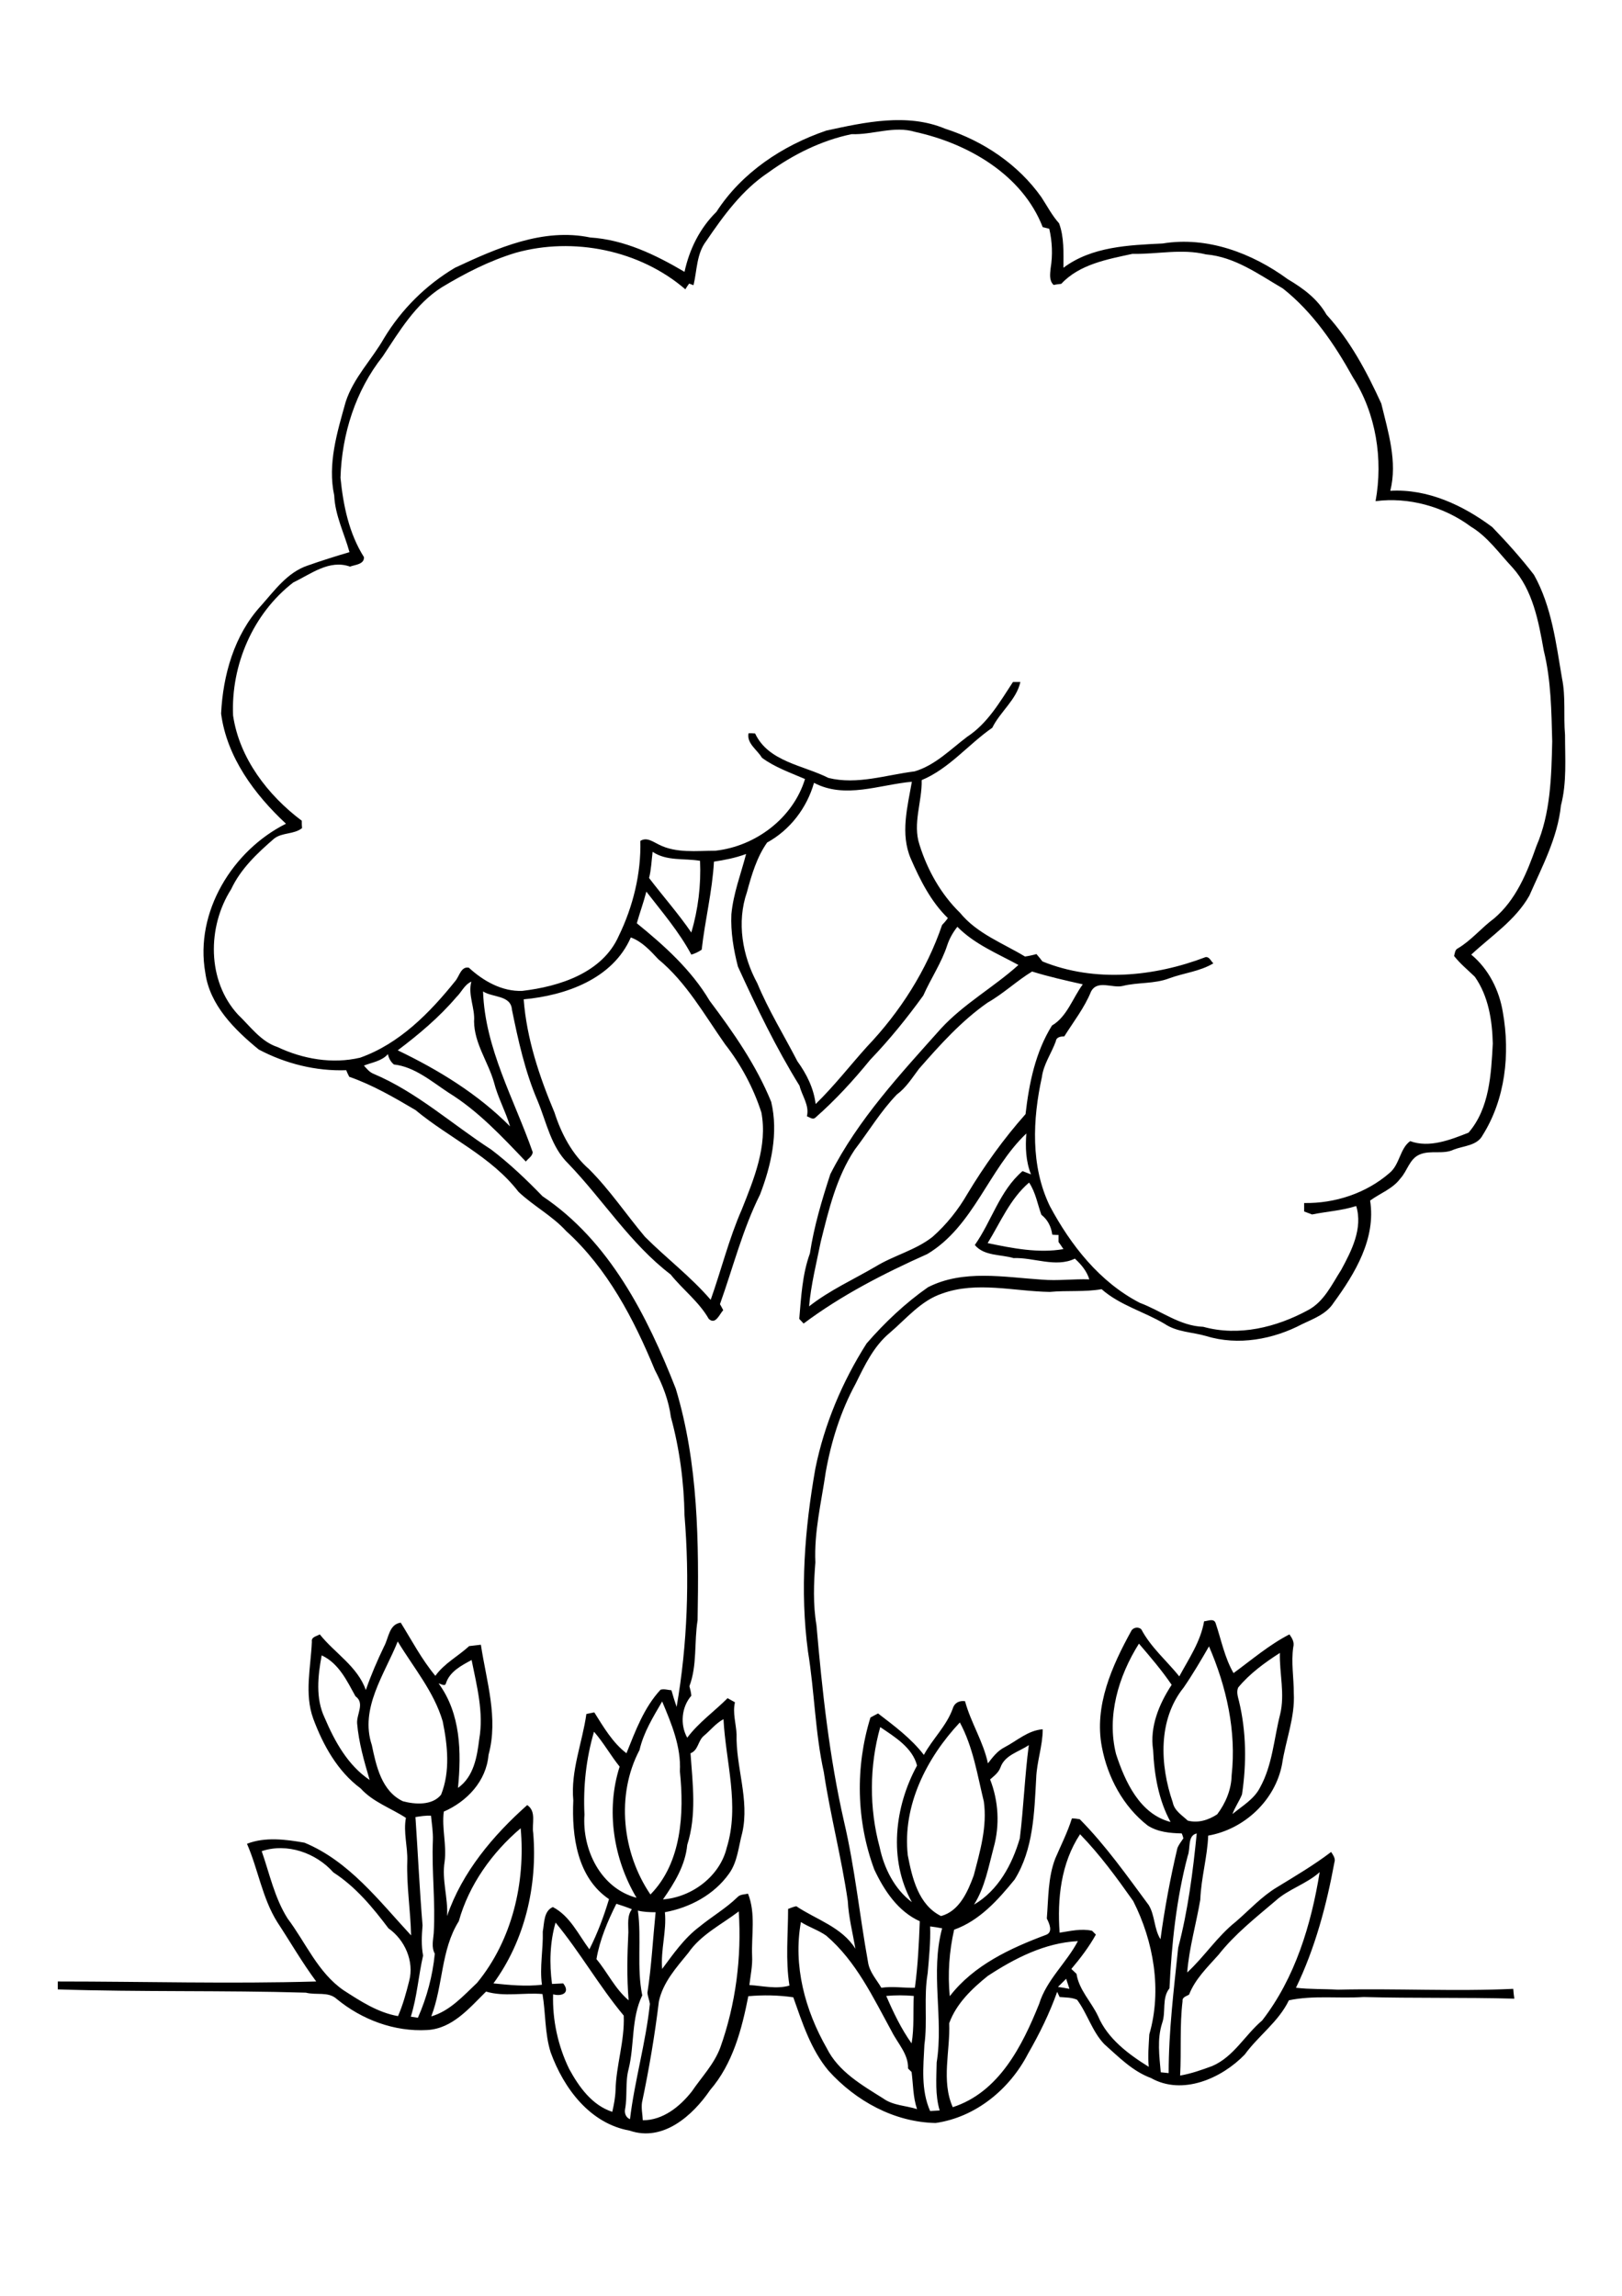 <?xml version="1.0" encoding="utf-8"?>
<!-- Generator: Adobe Illustrator 21.0.2, SVG Export Plug-In . SVG Version: 6.00 Build 0)  -->
<svg version="1.2" baseProfile="tiny" id="Layer_1" xmlns="http://www.w3.org/2000/svg" xmlns:xlink="http://www.w3.org/1999/xlink"
	 x="0px" y="0px" viewBox="0 0 595 842" overflow="scroll" xml:space="preserve">
<g>
	<path d="M325.1,732c2.6,6,5.5,12.1,9.3,17.4c1-5.8,0.5-11.6,0.8-17.4C331.8,731.7,328.4,731.7,325.1,732 M388.1,728.7
		c1.4,0.2,2.8,0.4,4.2,0.7c-0.4-1.3-0.8-2.5-1.2-3.7C390.1,726.7,389.1,727.7,388.1,728.7 M362.3,724.7
		c-5.8,4.7-11.5,10.1-14.1,17.3c0.4,10.2-3,21.1,1.3,30.8c17-5.5,25.5-22.5,31.7-37.9c2.7-8.8,10-15,14.2-23
		C383.3,712.5,372.2,718.2,362.3,724.7 M341.2,706.5c0.2,5.7-0.4,11.4-0.9,17.2c-1.5,8.7,0,17.5-1.2,26.2
		c-0.4,8.2-1.3,16.6,2.1,24.3c1.2-0.1,2.3-0.1,3.5-0.2c-1.7-5.7-1.2-11.7-1.1-17.6c2.6-16.3-2.4-32.9,2-49.2
		C344.1,706.9,342.7,706.7,341.2,706.5 M202.5,727.6c1.4-0.1,2.7-0.1,4.1-0.2c2.7,3.4-0.4,4.9-3.7,4c-0.3,9.4,1.8,19,5.9,27.4
		c3.6,6.6,8.4,13.3,15.8,15.7c0.6-2.6,1.1-5.2,1.2-7.9c0.2-9.2,3.4-18.1,3-27.4c-9-10.8-16-23.2-25-34.1
		C201.7,712.3,201.5,720.2,202.5,727.6 M293.8,704.9c-2.9,16,1.5,32.3,9.5,46.3c4.3,8.6,12.9,13.5,20.7,18.4
		c3.6,2.6,8.3,2.6,12.4,3.9c-1.5-4.4-1.4-9-2-13.6c-0.3-0.3-1-1-1.3-1.3c0.2-5.2-3.8-9.2-6-13.6c-6.8-12.4-13-25.7-24-35.1
		C300.3,707.9,296.8,706.8,293.8,704.9 M252.5,716.2c-4.4,5.4-9.3,10.8-10.8,17.8c-1.5,12.4-3.6,24.8-6.2,37.1
		c-0.3,2.2,0.2,4.3,0.3,6.5c7.4,0,13.6-5,18-10.6c3.6-5.3,8.1-9.9,10.4-16c5.7-15.9,7.9-33.2,6.8-50
		C264.7,705.8,257.1,709.5,252.5,716.2 M234,700.7c1.4,10.3-0.5,20.8,1.6,31.1c-4.1,8.4-2.8,18.1-5,27c-1.3,4.8-0.4,9.8-1.3,14.7
		c-0.3,1.5,0.3,3.1,1.8,3.7c1.7-14.2,5.8-28,7.3-42.3c-0.2-1.4-0.8-2.7-0.9-4.1c1.5-9.8,2-19.7,3-29.5
		C238.2,701.3,236,701.2,234,700.7 M226.1,698.2c-3.2,6.4-6.1,13.2-7.3,20.3c4.1,4.9,6.8,10.9,11.8,15.1c-0.7-8.3-0.5-16.7-0.1-25
		c0-2.9-0.5-6,1.3-8.4C229.8,699.4,228,698.8,226.1,698.2 M467.8,697.2c-7.3,6.2-14.9,12.2-20.8,19.7c-4,4.5-8.6,8.9-10.8,14.6
		c-0.9,0.6-2.6,0.9-2.4,2.4c-1.1,9.1-0.4,18.2-0.9,27.3c4.1-0.7,8-2.1,11.8-3.5c7.9-3.4,12-11.4,18.3-16.7
		c12.1-15.6,18-35.2,21.1-54.4C479.2,691,472.6,692.8,467.8,697.2 M96,678.9c2.9,8.3,4.7,17.1,9.5,24.7c6.7,8.9,11.1,19.8,20.5,26.3
		c6.2,4,12.6,8.2,20,9.5c1.8-4.1,3-8.5,4.1-12.9c1.9-7.2-1.6-15.1-7.6-19.3c-5.8-7.7-12-15.2-20.2-20.5
		C115.9,679.5,105.3,675.8,96,678.9 M388.7,708.8c4-0.6,7.9-1.6,11.9-0.7c0.4,0.4,1.1,1.1,1.4,1.4c-2.5,4.5-5.7,8.7-9,12.6
		c0.6,0.6,1.3,1.2,1.9,1.8c0.9,5.9,5.4,10.2,7.9,15.5c3.5,8.3,11.2,14,18.6,18.6c-0.4-4,0-8,0.2-11.9c4.7-16.2,1.6-34.1-5.9-48.9
		c-6-8.5-12.2-17-19.5-24.5C389.2,683.3,387.8,696.3,388.7,708.8 M435.7,680.6c-4.2,15.9-5.9,32.3-6.7,48.6
		c-2.9,3.6-1.2,8.6-2.7,12.8c-1.9,5.9-1,12.1-0.5,18c1,0.1,1.9,0.2,2.9,0.3c0-15.4,1.9-30.7,3.5-46c3.6-13.7,5.4-27.8,6.8-41.9
		C435.5,673.2,436.8,677.9,435.7,680.6 M168.3,704.6c-6.6,10.5-5.7,23.5-10.1,34.9c6.9-2,11.8-7.6,16.8-12.3
		c12.9-15.7,17.8-36.8,16-56.7C180.5,679.4,172,691.3,168.3,704.6 M152.4,666.4c0.9,13.1,1.5,26.5,2.6,39.7
		c-0.3,3.7-0.5,7.5,0.2,11.1c-1.7,7.4-2.2,15.1-4.5,22.4c0.6,0.1,1.9,0.3,2.6,0.4c3.3-7.5,5.4-15.4,6.2-23.5c-1.3-2.3-0.6-5-0.4-7.5
		c0.7-11.4-0.8-22.7-0.3-34.1c0.1-3-0.4-6-0.7-9C156.2,665.8,154.3,666.1,152.4,666.4 M367,648.2c-0.7,1.9-2.3,3.1-3.8,4.4
		c3.1,7.9,3.6,16.8,1.3,25c-1.9,7.1-3.2,14.6-7.2,20.9c8.9-5.2,14-14.7,16.8-24.3c1.4-11.4,1.8-22.8,3.3-34.2
		C373.8,642.5,368.6,643.6,367,648.2 M217.9,635.1c-2.9,9.9-4,20.1-3.5,30.4c-0.9,12.8,5.9,27,19.1,30.5
		c-8.5-14.3-11.3-32.2-6.2-48.1C224,643.8,221.4,639.1,217.9,635.1 M322.9,633.4c-4,14.2-4.1,29.8-0.2,44.1
		c1.6,7.7,5.5,15.4,11.8,20.1c-8.6-15.5-6.4-34.9,1.9-50.1C334.7,640.9,328.2,637,322.9,633.4 M333,680.4
		c1.6,8.3,3.9,18.2,12.2,22.3c6.7-1.8,9.8-8.9,12-14.9c2.3-8.8,5-17.9,3.7-27.1c-2.4-9.8-3.9-19.9-8.8-29
		C339.9,644.7,331,662.2,333,680.4 M258.2,636.6c-2.2,1.8-2,5.3-4.9,6.4c0.8,11.2,2.3,22.7-1.2,33.6c-0.7,7.5-4.7,14-8.9,20
		c10.6-0.8,20.9-8.5,23.4-19c4.8-15.5-0.4-31.5-1.2-47.1C262.6,632,260.6,634.6,258.2,636.6 M242.9,624c-3.3,5.7-6.8,11.3-8.3,17.8
		c-8.7,16.5-6.4,37.7,4,53c11.5-11.7,12.4-29.8,10.8-45.2C249.9,640.6,246.3,632.1,242.9,624 M163.6,617.3c-0.3,1.4-1.9,0.2-2.7,0.1
		c8.1,11,8.4,25.2,7.1,38.3c5.8-4.1,7-11.4,7.8-17.9c1.7-9.8-0.9-19.5-2.8-29C169.3,610.8,165,613,163.6,617.3 M118,607.1
		c-1.4,7.5-2.3,15.8,1.1,22.9c3.7,8.7,8.5,17.4,16.5,22.8c-2-6.8-4-13.7-4.6-20.8c-0.2-3.4,2.9-7.4-0.6-9.9
		C127.3,616.5,124.3,610,118,607.1 M454.2,618.9c-0.7,1.6-0.1,3.4,0.3,5c2.7,11.2,2.8,22.9,1.1,34.2c-1,2.5-2.6,4.7-3.5,7.2
		c3.6-3,7.9-5.4,10.1-9.7c4.6-8.3,5.1-17.9,7.4-26.9c1.8-7.5-0.3-15-0.1-22.5C463.9,609.8,458.4,613.8,454.2,618.9 M434.2,618.9
		c-9.5,11.8-8.7,28.5-4,42.1c0.6,3.1,3.4,4.7,5.5,6.7c3.8,1,7.6-0.2,10.8-2.3c3.1-4.1,5.2-9.1,5.3-14.3c1.8-16.2-1.9-32.5-8.3-47.3
		C440.5,609,437.5,614.1,434.2,618.9 M409.4,643.3c3.3,10.1,8.7,22,20,24.9c-4.4-8-6-17.4-6.4-26.4c-1.3-8.5,2.2-16.9,6.8-23.9
		c-3.6-5.3-7.8-10.2-12-15.1C410.3,614.7,405.9,629.4,409.4,643.3 M136.4,640c1.6,7.7,3.6,16.9,11.4,20.6c4.5,1.2,10.8,1.6,14-2.4
		c3.4-8.5,2.4-18.1,0.6-26.9c-3.2-10.9-10.7-19.7-16.5-29.3C141.1,614,131.9,626.5,136.4,640 M362.3,455.9
		c9.1,1.9,18.7,3.8,27.8,2.2c-0.6-0.9-1.2-1.8-1.8-2.6c0-0.9,0-1.8,0-2.6c-0.8,0-1.5,0-2.3-0.1c-0.4-3-1.7-5.5-4-7.3
		c-1.4-3.9-2.1-8.2-4.5-11.8C370.5,439.7,367,448.3,362.3,455.9 M167.4,365.7c-6.3,7.4-13.8,13.7-21.5,19.5
		c15,7.2,29.4,16,41.2,27.9c-1.6-5.5-4.5-10.6-5.9-16.2c-2.2-7.6-7.2-14.2-7.3-22.3c0.4-4.9-2.3-9.6-1-14.6
		C170.3,361.2,169.3,363.9,167.4,365.7 M362.3,367.7c-9.6,6.7-17.5,15.5-25.2,24.3c-2.5,3.3-4.7,6.9-8.1,9.4
		c-5.9,6.1-10.3,13.5-15.5,20.3c-6.7,10.1-9.5,22-12.4,33.6c-1.6,7.9-3.6,15.8-4.3,23.8c7.5-5.9,16.2-9.8,24.4-14.6
		c6.7-4.1,14.7-6,20.9-10.9c5.1-4.5,9.4-9.9,12.8-15.8c6.2-10.3,13.3-20.2,21.3-29.2c1.3-11.3,3.6-22.7,9.7-32.5
		c5.5-3.2,7.6-10.1,11.3-15.1c-6.2-1.4-12.5-2.8-18.6-4.7C373,359.7,368.1,364.4,362.3,367.7 M231.4,343.8
		c-6.6,15.2-23.9,21.3-39.3,22.7c1.1,14.4,5.7,28.2,11.3,41.5c2.5,7.8,6.5,15.4,12.7,20.8c7.6,7.6,13.6,16.6,20.5,24.8
		c7.9,7.9,16.8,14.6,24.1,23.1c3.9-11,6.7-22.4,11.4-33.1c4.5-11.3,9.5-23.3,7.2-35.6c-2.9-9-7.5-17.6-13.3-25
		c-7.6-10.8-14.2-22.7-24.5-31.2C238.5,348.6,235.5,345.3,231.4,343.8 M261.9,316c-0.6,10.9-3.3,21.5-4.5,32.3
		c-1.2,0.8-2.4,1.4-3.8,1.8c-4.5-8.4-10.7-15.6-16.5-23.1c-1,3.9-2.4,7.7-3.5,11.6c10.1,8.2,20,17.1,26.7,28.4
		c8.7,11.6,17.1,23.6,22.6,37.1c2.7,11.4,0,23.3-4.1,34c-6.4,12.8-9.9,26.8-14.7,40.2c0.4,0.7,0.8,1.4,1.2,2.2
		c-1.4,1.5-2.8,5.5-5.3,3.2c-3.6-6.3-9.5-10.7-14-16.3c-14.8-11.3-24.7-27.3-37.5-40.6c-6.4-6.2-8-15.2-11.3-23.1
		c-4.6-10.7-7.1-22.1-9.4-33.4c-0.4-5.4-7.1-4.4-10.6-6.7c0.7,20.9,11.4,39.5,18.2,58.9c0,1.5-1.7,2.4-2.5,3.5
		c-8.7-9.1-17.5-18.6-28.4-25.3c-6.2-4.1-12.5-9.5-20-10.3c-1.2-1-1.9-2.3-2.2-3.8c-2.3,2.6-5.8,3-8.8,4.2c1,1.1,2,2.4,3.5,3
		c15.9,6.7,28.8,18.5,43.2,27.8c6.7,5.1,12.9,11,18.8,17.1c24.5,16.4,38.4,43.8,48.9,70.6c8.3,27.5,8.5,56.5,8,84.9
		c-1.3,8.1-0.1,16.5-3,24.2c0.3,1.1,0.6,2.3,0.7,3.5c-3.6,4.1-4.2,10.6-1.5,15.4c4.2-5.6,9.9-9.6,14.8-14.5c0.9,0.5,1.8,1,2.7,1.5
		c-0.9,3.9,0.4,7.8,0.6,11.7c-0.3,12.1,4.8,24,2.1,36.1c-1.4,5.1-1.7,10.7-4.9,15.1c-5.5,7.7-14.3,12.4-23.5,14.1
		c0.7,6.9-1.6,13.8-1,20.8c4.1-5.5,8.1-11.3,13.7-15.5c4.5-3.7,9.7-6.7,13.9-10.8c1-1.1,2.6-1,3.9-1.3c2.9,7.3,1.2,15.2,1.5,22.8
		c0.2,3.6-0.6,7.2-1,10.7c4.9,0.3,9.9,1.6,14.7,0.2c-1.5-9.4-0.5-18.7-0.5-28.1c1-0.4,2-0.8,3-1c7.3,4.9,16.7,7.6,21.7,15.6
		c-1-5.8-2.5-11.6-2.8-17.5c-2.3-15.9-6.4-31.4-8.8-47.3c-3.2-14.5-3.4-29.5-5.8-44.2c-3-22.3-1.2-45,2.7-67.1
		c3.3-16.3,9.9-31.9,18.8-45.9c6.7-7.7,14.2-14.8,22.5-20.6c12.9-6.6,27.9-3.7,41.8-2.8c5.8,0.5,11.6-0.3,17.4-0.1
		c-0.9-3-3-5.5-5.3-7.6c-7,3.4-15.1-0.5-22.5-0.2c-4.7-1.4-10.8-0.7-14.2-4.8c6.2-8.8,9.1-19.9,17.5-27.1c1,0.4,2.1,0.8,3.1,1.2
		c-1.9-4.8-2.1-10-1.7-15c-13.9,13.2-19.3,34-36.3,44.2c-15.9,7.1-31.5,15.1-45.4,25.5c-0.4-0.4-1.2-1.3-1.6-1.7
		c0.7-8.1,1.1-16.3,3.9-24c1.5-9.9,4.4-19.6,7.5-29.1c10.2-20.1,25.7-36.7,40.6-53.4c8.4-9.1,19.3-15.1,28.4-23.3
		c-7.7-4.2-16.1-7.6-22.4-14c-1.6,2-2.9,4.3-3.7,6.7c-2.1,6.5-6,12.2-8.8,18.5c-6,8.3-12.4,16.2-19.5,23.6
		c-6.2,7.6-12.8,14.8-20.1,21.2c-1,0.9-2.1-0.2-3.1-0.5c1-4-1.8-7.5-2.7-11.2c-8.6-13.9-15.8-28.8-22.6-43.7
		c-1.6-6.2-2.7-12.7-2.4-19.2c0.7-7.6,3.5-14.8,5.4-22.1C269.6,314.7,265.8,315.4,261.9,316 M239.4,312.4c-0.4,3.2-0.5,6.5-1.3,9.6
		c5.1,6.7,10.7,13,15.5,20c2.5-8.5,3.6-17.4,3.2-26.3C251,314.7,244.6,315.9,239.4,312.4 M298.6,287.1c-2.6,9.2-8.8,17.3-17.2,21.9
		c-3.8,5.4-5.7,11.9-7.4,18.2c-3.8,11-1.7,23.3,3.8,33.4c4.1,9.9,9.8,19.1,14.7,28.6c3.4,4.7,6,9.9,6.7,15.7
		c6.8-6.6,12.5-14,18.8-21c12.2-12.8,21.9-28,27.6-44.7c0.8-0.8,1.5-1.6,2.1-2.5c-6.2-6-10.2-14-13.6-21.8c-3.9-9.1-1.2-19,0.4-28.2
		C322.5,287.8,310,293.1,298.6,287.1 M312.4,49.2c-11.1,2.3-21.5,7.5-30.6,14.1c-9.6,6.4-16.4,15.8-22.8,25.2
		c-3.5,4.6-3.3,10.7-4.6,16.1c-0.6-0.2-1.1-0.4-1.6-0.6c-0.4,0.5-1.1,1.6-1.4,2.1c-16.7-14.4-41.1-19.3-62.2-13.4
		c-9.6,2.9-18.6,7.5-27.2,12.7c-9.6,6.1-15.5,16.1-21.6,25.3c-10,12.6-15,28.5-15.5,44.5c1,10.1,3.1,20.4,8.6,29.1
		c0.2,2.7-3.3,2.8-5.1,3.5c-7.6-2.7-14.3,2.7-20.8,5.8c-14.8,11.4-22.9,30.3-22.1,48.8c2.3,15.7,12.8,29.3,25.2,38.6
		c0,0.9,0,1.8,0.1,2.7c-3,2.4-7.3,1.5-10.3,3.9c-6.1,5.3-12.2,11-15.7,18.5c-8.8,13.8-8.9,33.6,2.5,46c4.5,4.3,8.4,9.9,14.5,11.9
		c9.3,4.4,20.1,6.3,30.3,3.9c14.4-5.1,25.5-16.4,34.9-28.1c1.5-1.7,2.1-5.5,5-4.9c5.3,4.9,12.2,8.8,19.6,8.5
		c13.6-1.6,29.4-6.6,35.4-20.2c5.2-10.7,8.2-22.8,7.9-34.8c2.3-1.5,4.6,0.3,6.7,1.3c6.4,3.3,13.9,2.3,20.8,2.3
		c14.7-1.6,28.5-11.9,32.9-26.3c-5.3-2.3-11.1-4.3-15.8-7.8c-1.7-2.9-5.7-5.3-4.9-9c0.8,0,1.6,0,2.4,0.1
		c4.9,10.4,17.6,11.6,26.9,16.3c10.5,2.6,21.1-1.1,31.6-2.4c7.5-2.2,13.2-8.1,19.3-12.7c7.5-4.9,12-12.8,16.8-20.1
		c0.7,0,2.1,0,2.7,0c-1.4,6.5-7.4,10.9-10.3,16.8c-8.8,6.1-15.8,15-25.9,19.2c0.2,7.9-3.4,15.9-0.8,23.7c2.9,9.3,7.9,18.2,14.9,25
		c6.2,7.6,15.7,11.1,23.8,16c1.4-0.2,2.8-0.5,4.2-0.9c0.8,0.9,1.5,1.8,2.2,2.7c19.2,7.8,41,5.6,59.9-1.6c1.4-0.1,1.9,1.5,2.8,2.3
		c-5,3-10.8,3.5-16.2,5.5c-5.5,2.1-11.5,1.4-17.1,2.8c-3.8,0.9-9.3-2.4-11.6,2.1c-2.4,5.9-6.4,11-9.8,16.4c-1.3,0-2.9,0.2-3.1,1.8
		c-1.6,4.4-4.5,8.4-5.1,13.1c-3.4,15.5-4.2,32.6,2.9,47.3c7.7,14.4,18.3,27.9,33,35.5c7.8,2.9,14.7,8.5,23.3,8.8
		c13,3.6,26.8,0.2,38.4-6.1c5.9-3.1,8.8-9.5,12.2-14.8c3.8-7,8-15.2,5.5-23.4c-5.3,1.7-10.8,2-16.2,3.1c-1-0.4-1.9-0.7-2.9-1.1
		c0-1.1,0-2.1,0-3.1c11.3,0.2,22.8-3.6,31.3-11c3.8-3.1,3.8-9,7.6-11.7c7,2.6,14.8-0.5,21.4-3.1c7.7-8.9,8.3-21.4,8.9-32.7
		c-0.2-8.5-1.6-17.4-6.6-24.5c-2.6-2.5-5.4-4.8-7.6-7.6c0.3-1,0.3-2.3,1.4-2.8c4.9-2.9,8.6-7.5,13.2-10.9
		c8.1-6.8,12.2-16.9,15.6-26.6c5.2-12,5.5-25.4,5.8-38.4c-0.3-11.1-0.4-22.4-3.1-33.3c-1.9-10.7-4-22.2-11.5-30.5
		c-4.9-5.2-9.1-11.3-15.3-15c-9.8-7.3-22.8-10.9-34.9-9.3c2.8-15.4,0.2-32.1-8.3-45.4c-6.7-12.1-14.7-23.9-25.7-32.6
		c-8.9-5.2-17.6-11.6-28.2-12.5c-8.9-2.2-18,0-27-0.2c-9.2,2-19.4,3.8-26.1,11c-0.9,0.1-1.9,0.2-2.8,0.4c-1.7-1.6-1.3-4-1.1-6.1
		c0.8-4.8,0.6-9.8-0.5-14.5c-0.8-0.2-1.6-0.4-2.4-0.6C375,64,355,52.6,335.8,48.4C328,46,320.2,49.5,312.4,49.2 M303.1,47.9
		c14.2-3.1,29.7-6.5,43.6-0.7c14,4.5,26.8,13.1,35.3,25.1c2.1,3.2,3.9,6.7,6.5,9.6c1.9,5.1,1.6,10.8,1.6,16.3
		c10.4-7.8,24-8.3,36.4-8.9c16.3-2.7,32.8,3.5,45.9,13.1c5.6,3.3,10.9,7.2,14.2,13c8.7,9.5,14.8,21,20.1,32.6
		c2.5,10.4,6,21.3,3.3,32c13.7-0.8,26.7,5.3,37.4,13.3c5.4,5.6,10.6,11.4,15.3,17.5c6.5,11.6,8.1,25.1,10.3,38
		c1.4,6.8,0.5,13.8,1.1,20.7c0,8.7,0.7,17.5-1.5,25.9c-1.2,11.8-6.9,22.4-11.6,33.1c-5.1,9-13.9,14.7-21.3,21.6
		c6.4,5.3,10.3,13.1,11.6,21.2c2.7,15.2,0.9,31.8-7.4,45c-2,3.9-7,3.9-10.6,5.3c-3.9,1.9-8.5,0.1-12.5,1.8c-3.8,1.6-4.5,6-7.1,8.8
		c-2.8,3.8-7.4,5.4-11.1,8.1c2.2,13.9-5.5,26.7-13.4,37.5c-2.6,4.1-7.3,5.8-11.5,7.8c-10.6,5.6-23.5,8-35.2,4.4
		c-5.1-1.5-10.7-1.4-15.3-4.5c-7.6-4.5-16.4-6.8-23.1-12.7c-6.3,1.1-12.7,0.4-19,1c-13.1-0.2-26.8-4-39.5,0.6
		c-7.8,2.6-13.1,9.2-19.2,14.4c-5.9,4.9-9.2,11.9-12.5,18.6c-5.5,10.1-9,21.2-11,32.5c-1.6,11-4.3,21.9-3.8,33.1
		c-0.6,7.6-0.9,15.4,0.4,23c2.1,24.1,4.7,48.3,10.1,72c4,17,5.7,34.4,8.8,51.5c0.5,3.7,3.1,6.4,4.9,9.5c4.1-0.6,8.2,0.1,12.3,0
		c1.1-8.1,1.5-16.3,1.8-24.4c-8-3.6-13.1-11.3-16.7-19c-6.6-17.8-7-37.6-1.4-55.7c0.9-0.5,1.8-1,2.8-1.5c6,4.6,12.2,9.2,16.8,15.2
		c3.2-5.9,8.3-10.6,10.6-17c0.6-2.1,2.4-3,4.5-2.7c2.1,7.8,6.7,14.8,8.4,22.8c1.7-2.2,3.5-4.6,6.1-5.9c4.6-2.4,8.6-6.2,14-6.6
		c0,6.1-2.2,11.9-2.4,18c-0.7,12.6-1,26-7.9,37.1c-6.1,7.5-12.9,15.1-22.2,18.4c-1.8,8-2.4,16.2-1.6,24.4
		c8.8-11.4,22.2-17.6,35.3-22.5c2.7-1,1.2-4.2,0.3-6c0.6-7.4,0.4-15,3.1-22c2.1-4.9,4.5-9.6,6.1-14.7c1,0,1.9,0.1,2.9,0.3
		c9.5,9.6,17.3,20.7,25.3,31.5c2.3,3.8,1.9,8.7,4.3,12.5c1.5-11.2,3.6-22.4,6.2-33.4c0.5-1.3,1.4-2.4,2.2-3.6
		c-0.1-0.5-0.4-1.4-0.6-1.8c-4.3-0.1-8.8-0.5-12.5-2.9c-9-7-14.7-17.7-16.8-28.8c-2.9-15.1,3.7-29.7,10.8-42.6
		c0.7-1.3,2.7-1.6,3.7-0.5c3.5,6.6,9.3,11.5,13.9,17.2c3.5-6.5,7.8-12.7,9.1-20.2c1.4-0.1,3.5-1.2,4.2,0.6
		c2.1,6.2,3.3,12.7,6.6,18.4c6.7-4.9,13.1-10.4,20.5-14.2c1,1.4,1.9,2.9,1.4,4.7c-0.8,5.6,0.2,11.2,0.2,16.8
		c0.5,8.9-3,17.4-4.3,26.1c-2.5,13.3-13.9,23.9-27.1,26.2c-0.3,7.9-2.6,15.5-2.9,23.5c-1.5,8.9-4.1,17.7-4.8,26.7
		c6.3-5.8,11-13.2,17.8-18.6c5-4.3,9.5-9.3,15.2-12.7c6.7-4.1,13.5-8.1,19.8-12.9c0.7,1.1,1.7,2.4,1.2,3.8
		c-2.9,15.8-7.1,31.5-14.1,46c5.1,0.6,10.2,0.4,15.3,0.7c21.5-0.5,43,0.7,64.4-0.3c0.1,1.2,0.2,2.4,0.4,3.6
		c-18.4-0.5-36.8-0.1-55.3-0.6c-9.1,0.6-18.4-0.7-27.4,1.2c-3.8,7.9-11.1,12.9-16.2,19.9c-8.5,8.8-22.9,15.1-34.4,8.6
		c-6.8-2.5-11.9-7.8-17.1-12.4c-4.5-4.7-6.2-11.2-10-16.3c-2-0.9-4.2-0.8-6.4-1c-0.2-0.5-0.7-1.4-0.9-1.9
		c-2.8,7.9-6.5,15.4-10.7,22.7c-6.7,13-19.2,23.3-33.9,25.4c-15.2-0.3-29.3-8.1-39.3-19.2c-6.5-7.8-9.6-17.6-12.9-26.9
		c-5.5-0.8-11-0.9-16.5-0.4c-2.4,12.2-5.7,24.8-14,34.4c-6.4,9.4-17.3,19.1-29.5,14.9c-14.6-2.6-24.2-15.5-29-28.7
		c-2.2-7-1.8-14.3-3-21.4c-6.8-0.6-14.1,1.1-20.7-0.9c-6.1,6-12.3,13.6-21.6,14.1c-12,0.7-24-3.8-33.2-11.4
		c-3.1-2.8-7.5-1.3-11.3-2.3c-30.3-0.9-60.7-0.2-91-1.2v-2.9c31.6,0,63.2,0.9,94.8,0c-5.2-7-9.5-14.5-14.3-21.8
		c-5.5-8.8-7-19.3-11.1-28.7c6.6-2.6,14.3-1.6,21.1-0.4c16.4,6.8,27.4,21.4,39.1,34c-0.2-9.1-1.7-18.1-1.4-27.2
		c0.2-5.3-1.5-10.6-0.5-15.9c-5.5-3.6-12.1-5.8-16.6-10.8c-8.5-6.3-13.8-15.9-17.4-25.6c-3.3-9.1-0.9-18.8-0.5-28.2
		c-0.3-1.8,1.8-2,2.9-2.7c5.5,6.9,13.8,11.7,16.9,20.4c1.9-5.5,4.2-10.8,6.7-16c1.7-3.1,1.8-8.1,6.1-8.7c4.1,6.6,7.7,13.5,12.7,19.5
		c3.3-4.6,8.4-7.2,12.4-10.9c1.4-0.2,2.9-0.3,4.3-0.5c2,13.3,6.5,26.9,2.8,40.4c-0.8,9.6-7.9,17.1-16.4,20.8
		c-0.8,6.1,1.1,12.2,0.3,18.3c-1.1,6.7,1.3,13.3,0.9,20c5.5-16.1,16.9-29.6,29.4-40.7c3.5,2.4,1.6,6.8,2.2,10.3
		c1.6,19.3-3.1,39.4-14.6,55.1c5.9,0.6,11.9,1.2,17.8,0.5c-0.9-6.5,0.5-13,0.3-19.5c0.6-3.2,0.3-7.5,3.7-9c6.3,3.3,9.3,10,13.4,15.5
		c3-5.9,5.3-12.1,7.2-18.4c-11.7-7.9-13.7-23.2-13.1-36.2c-1-10.9,3.3-21.1,4.8-31.7c1-0.2,1.9-0.4,2.9-0.6
		c3.4,5.4,6.7,11.1,11.8,15c3.3-8.2,6.4-16.7,12.5-23.3c1.3-0.4,2.7,0.1,4,0.2c0.6,2.1,1.2,4.1,1.9,6.1c4-23.1,4.8-46.8,2.9-70.2
		c-0.2-12.2-1.8-24.4-5-36.1c-0.8-6.1-3-11.8-5.9-17.3c-7.7-18.7-17.4-37.2-32.5-50.9c-5.1-5.6-12-9.2-17.5-14.4
		c-10-13-25.4-19.7-37.8-30c-7.8-4.6-15.7-9.2-24.3-12.2c-0.4-0.8-0.8-1.6-1.1-2.4c-11.1,0.4-22.3-2.4-32.1-7.6
		c-8.9-7.3-18-16.3-19.6-28.2c-3.9-22.2,10-44.8,29.6-54.6c-11.5-10.7-21.7-24.4-23.8-40.4c0.7-14.1,4.8-28.8,14.6-39.5
		c5-5.6,9.7-12.3,17.2-14.8c5.1-1.8,10.2-3.4,15.3-4.9c-1.9-6.9-5.3-13.5-5.6-20.8c-2.5-11.6,1.1-23.2,4.2-34.3
		c2.9-8.9,9.6-15.5,14.1-23.4c6.4-10.6,15.4-19.5,26-25.8c15.4-7.2,32.3-14.7,49.6-11.1c12.5,0.8,23.9,6.3,34.6,12.6
		c1.8-8.3,5.6-16,11.7-22C272.1,63.3,287,53.4,303.1,47.9"/>
</g>
</svg>
